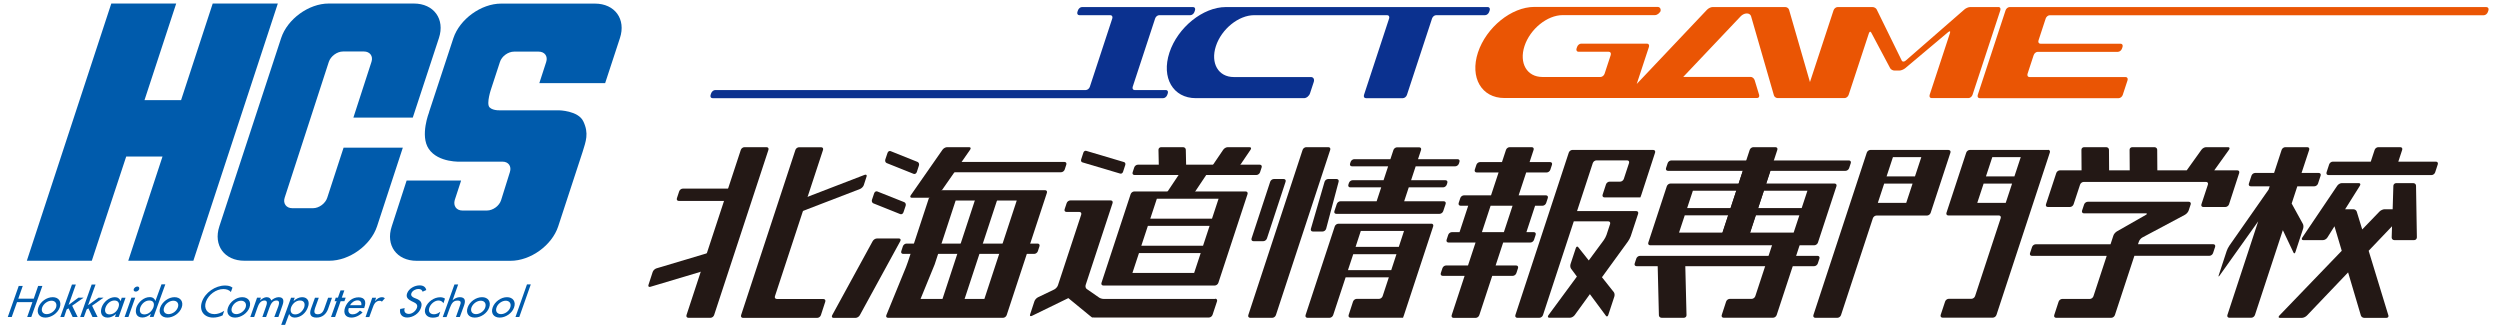 <?xml version="1.0" encoding="UTF-8"?><svg id="_レイヤー_1" xmlns="http://www.w3.org/2000/svg" viewBox="0 0 354 46"><defs><style>.cls-1{fill:#0b318f;}.cls-1,.cls-2,.cls-3,.cls-4{stroke-width:0px;}.cls-2{fill:#231815;}.cls-3{fill:#ea5504;}.cls-4{fill:#005bac;}</style></defs><path class="cls-1" d="m210.67,1h-37.09c-3.24,0-6.82,2.89-7.99,6.45-1.17,3.56.51,6.45,3.75,6.45h15.31c.35,0,.73-.31.85-.69l.53-1.61c.12-.38-.05-.69-.4-.69h-10.92c-2.2,0-3.33-1.96-2.54-4.38.79-2.42,3.22-4.38,5.42-4.38h18.84c.23,0,.35.21.27.46l-3.56,10.83c-.08.26.04.46.27.46h5.24c.23,0,.49-.21.57-.46l3.56-10.83c.08-.25.34-.46.57-.46h6.94c.23,0,.49-.21.57-.46l.08-.23c.08-.25-.04-.46-.27-.46Z"/><path class="cls-1" d="m165.08,12.75h-4.42c-.23,0-.35-.21-.27-.46l3.18-9.68c.08-.25.34-.46.57-.46h4.42c.23,0,.49-.21.57-.46l.08-.23c.08-.25-.03-.46-.27-.46h-15.73c-.23,0-.49.21-.57.46l-.08.23c-.08.25.04.46.27.46h4.4c.23,0,.35.21.27.46l-3.18,9.68c-.08.25-.34.46-.57.46h-52.48c-.23,0-.49.21-.57.46l-.08.23c-.08.26.04.46.27.46h63.82c.23,0,.49-.21.57-.46l.08-.23c.08-.25-.03-.46-.27-.46Z"/><path class="cls-2" d="m147.98,26.93h-14.61l-1.82,1.07-2.98,9.05c-.07.21-.2.56-.28.77l-2.78,6.8c-.09.21.02.38.23.38h16.3c.21,0,.44-.17.51-.39l5.69-17.3c.07-.21-.04-.38-.26-.38Zm-8.59,15.4h-9.04l2-4.89,2.97-9.04h8.65l-4.58,13.93Z"/><path class="cls-2" d="m126.12,21.4c-.18-.07-.38.04-.45.26l-.31.92c-.07.21.02.44.19.51l3.82,1.53c.18.07.38-.05.45-.26l.3-.92c.07-.21-.02-.44-.19-.51l-3.82-1.53Z"/><path class="cls-2" d="m123.47,28.28c-.07.21.02.44.19.51l3.82,1.53c.18.07.38-.05.45-.26l.31-.92c.07-.21-.02-.44-.19-.51l-3.82-1.52c-.18-.07-.38.04-.45.26l-.31.92Z"/><path class="cls-2" d="m124.16,33.77c-.21,0-.48.17-.59.38l-5.73,10.48c-.11.21-.03.38.18.38h3.14c.21,0,.48-.17.59-.38l5.73-10.48c.11-.21.03-.38-.18-.38h-3.14Z"/><path class="cls-2" d="m134.1,20.84c-.21,0-.5.16-.64.36l-4.49,6.44c-.14.2-.08.36.13.36h3.14c.21,0,.5-.16.64-.36l4.49-6.44c.14-.2.08-.36-.13-.36h-3.14Z"/><polygon class="cls-2" points="141.6 27.1 138.46 27.1 133.02 43.66 136.15 43.66 141.6 27.1"/><path class="cls-2" d="m128.36,34.49c-.21,0-.44.17-.51.38l-.23.7c-.07.21.05.38.26.38h18.57c.21,0,.44-.17.51-.38l.23-.7c.07-.21-.05-.38-.26-.38h-18.57Z"/><path class="cls-2" d="m133.96,22.93c-.21,0-.44.17-.51.38l-.23.7c-.07.21.05.38.26.38h16.77c.21,0,.44-.17.51-.38l.23-.7c.07-.21-.05-.38-.26-.38h-16.77Z"/><path class="cls-2" d="m108.81,21.22c.07-.21-.05-.38-.26-.38h-3.14c-.21,0-.44.17-.51.38l-7.69,23.39c-.07.21.05.39.26.39h3.14c.21,0,.44-.17.51-.39l7.69-23.39Z"/><path class="cls-2" d="m112.77,28.48c-.22.08-.47.33-.54.54l-.46,1.26c-.08.21.04.31.26.23l9.75-3.75c.22-.09.46-.33.53-.54l.4-1.23c.07-.21-.06-.31-.28-.23l-9.66,3.72Z"/><path class="cls-2" d="m109.99,42.33c-.21,0-.33-.17-.26-.38l6.81-20.72c.07-.21-.05-.38-.26-.38h-3.14c-.21,0-.44.17-.51.38l-7.69,23.39c-.07.21.05.39.26.39h10.53c.21,0,.44-.17.51-.39l.62-1.9c.07-.21-.05-.38-.26-.38h-6.63Z"/><path class="cls-2" d="m105.36,27.09c.08-.21-.02-.38-.23-.38h-8.45c-.21,0-.44.17-.51.39l-.32.97c-.07.21.05.38.26.38h8.32c.21,0,.45-.17.54-.38l.39-.97Z"/><path class="cls-2" d="m99.69,38.34c.22-.07.46-.29.53-.5l.58-1.84c.07-.21-.06-.33-.28-.26l-7.57,2.26c-.22.07-.46.29-.53.51l-.6,1.84c-.07.21.06.33.28.26l7.6-2.27Z"/><path class="cls-2" d="m177.08,21.2c.14-.2.07-.36-.14-.36h-3.1c-.21,0-.5.16-.63.36l-1.6,2.36c-.13.2-.07.36.14.36h3.1c.21,0,.5-.16.63-.36l1.6-2.36Z"/><path class="cls-2" d="m164.04,21.2c0-.2.17-.36.38-.36h3.1c.21,0,.39.16.39.36l.05,2.36c0,.2-.16.36-.38.36h-3.1c-.21,0-.39-.16-.39-.36l-.05-2.36Z"/><path class="cls-2" d="m167.64,24.24c-.21,0-.49.16-.63.36l-1.75,2.62c-.13.2-.07.36.14.36h3.14c.21,0,.49-.16.63-.36l1.75-2.62c.13-.2.07-.36-.14-.36h-3.14Z"/><path class="cls-2" d="m178.65,23.7c.07-.21-.05-.38-.26-.38h-17.27c-.21,0-.44.17-.51.38l-.23.7c-.07.21.05.38.26.38h17.27c.21,0,.44-.17.51-.38l.23-.7Z"/><path class="cls-2" d="m256.89,37.69c.21,0,.44-.17.51-.38l.23-.7c.07-.21-.05-.38-.26-.38h-25.16c-.21,0-.44.17-.51.38l-.23.7c-.07.21.05.38.26.38h25.16Z"/><path class="cls-2" d="m251.6,33.83c-.21,0-.44.17-.51.38l-2.54,7.73c-.07.21-.3.38-.51.38h-3.11c-.21,0-.44.17-.51.38l-.62,1.9c-.07.21.05.39.26.39h7.01c.21,0,.44-.17.51-.39l3.42-10.4c.07-.21-.05-.38-.26-.38h-3.14Z"/><path class="cls-2" d="m235.1,36.96c-.21,0-.38.16-.38.36l.18,7.32c0,.2.18.36.39.36h3.14c.21,0,.38-.16.38-.36l-.18-7.32c0-.2-.18-.36-.39-.36h-3.14Z"/><path class="cls-2" d="m262.07,23.1c.07-.21-.05-.38-.26-.38h-25.16c-.21,0-.44.17-.51.38l-.23.7c-.07.21.05.39.26.39h25.16c.21,0,.44-.17.51-.39l.23-.7Z"/><path class="cls-2" d="m251.67,21.22c.07-.21-.05-.38-.26-.38h-3.14c-.21,0-.44.17-.51.38l-4.02,12.22c-.07.21.05.39.26.39h3.14c.21,0,.44-.17.51-.39l4.02-12.22Z"/><path class="cls-2" d="m189.27,25.35h-1.21c-.21,0-.43.17-.5.38l-1.94,6.67c-.06.21.06.38.27.38h1.4c.21,0,.43-.17.49-.38l1.77-6.67c.06-.21-.07-.38-.28-.38Z"/><path class="cls-2" d="m181.77,25.35h-1.4c-.21,0-.44.17-.51.38l-2.64,8.03c-.07.21.05.39.26.39h1.41c.21,0,.44-.17.51-.39l2.64-8.03c.07-.21-.05-.38-.26-.38Z"/><path class="cls-2" d="m342.23,33.64l-.12-7.35c0-.2-.18-.36-.39-.36h-2.42c-.21,0-.39.17-.4.37l-.1,3.33h-1.16c-.21,0-.53.15-.7.32l-2.45,2.54-.78-2.54c-.06-.18-.27-.32-.48-.32h-1.16l2.09-3.33c.13-.2.06-.37-.15-.37h-2.42c-.21,0-.49.16-.63.36l-4.96,7.35c-.14.2-.07.36.14.36h2.81c.21,0,.49-.17.61-.37l1-1.59,1.03,3.47-8.83,9.17c-.17.18-.14.33.07.33h3.13c.21,0,.53-.15.7-.33l5.83-6.11,1.81,6.11c.05.18.27.33.48.33h3.13c.21,0,.34-.15.29-.33l-2.8-9.17,3.31-3.47-.05,1.59c0,.2.16.37.37.37h2.81c.21,0,.38-.16.38-.36Z"/><path class="cls-2" d="m165.26,27.11h-4.65c-.21,0-.44.17-.51.38l-4.13,12.56c-.07.21.05.38.26.38h15.78c.21,0,.44-.17.51-.38l4.13-12.56c.07-.21-.05-.38-.26-.38h-7.22m-6.63,4.87h8.74l-.93,2.82h-8.74l.93-2.82Zm-2.19,6.67l.93-2.82h8.74l-.93,2.82h-8.74Zm11.27-7.69h-8.74l.93-2.82h8.74l-.93,2.82Z"/><path class="cls-2" d="m218.9,27.66h-3.86l1.07-3.24h2.91c.21,0,.44-.17.51-.39l.23-.7c.07-.21-.05-.38-.26-.38h-2.91l.57-1.73c.07-.21-.05-.38-.26-.38h-3.14c-.21,0-.44.17-.51.38l-.57,1.73h-3.11c-.21,0-.44.17-.51.38l-.23.7c-.07.21.05.39.26.39h3.11l-1.07,3.24h-3.84c-.21,0-.44.17-.51.38l-.23.7c-.07.21.05.39.26.39h1.09l-1.23,3.74h-1.09c-.21,0-.44.17-.51.38l-.23.7c-.07.21.05.39.26.39h3.84l-1.07,3.25h-3.11c-.21,0-.44.17-.51.38l-.23.7c-.07.21.05.39.26.39h3.11l-1.83,5.56c-.07.21.05.39.26.39h3.14c.21,0,.44-.17.51-.39l1.83-5.56h2.91c.21,0,.44-.17.51-.39l.23-.7c.07-.21-.05-.38-.26-.38h-2.91l1.07-3.25h3.86c.21,0,.44-.17.51-.39l.23-.7c.07-.21-.05-.38-.26-.38h-1.05l1.23-3.74h1.06c.21,0,.44-.17.51-.39l.23-.7c.07-.21-.05-.38-.26-.38Zm-5.95,5.21h-3.11l1.23-3.74h3.11l-1.23,3.74Z"/><path class="cls-2" d="m313.37,34.58h-10.63l.13-.38c.07-.21.3-.48.52-.59l6-3.2c.21-.11.45-.38.52-.59l.29-.87c.07-.21-.05-.38-.26-.38h-14.32c-.21,0-.44.17-.51.38l-.29.87c-.07.21.05.39.26.39h8.77c.21,0,.21.1,0,.22l-4.09,2.33c-.21.12-.45.39-.51.61l-.4,1.22h-10.6c-.21,0-.44.17-.51.38l-.29.87c-.07.21.05.39.26.39h10.6l-1.88,5.72c-.07.21-.3.38-.51.38h-3.91c-.21,0-.44.17-.51.38l-.62,1.9c-.07.21.05.39.26.39h7.82c.21,0,.44-.17.51-.39l2.76-8.39h10.63c.21,0,.44-.17.51-.39l.29-.87c.07-.21-.05-.38-.26-.38Z"/><path class="cls-2" d="m329.69,24.79h14.62c.21,0,.44-.17.51-.39l.37-1.13c.07-.21-.05-.38-.26-.38h-5.33l.55-1.67c.07-.21-.05-.38-.26-.38h-3.13c-.21,0-.44.17-.51.38l-.55,1.67h-5.38c-.21,0-.44.17-.51.38l-.37,1.13c-.07.21.05.39.26.39Z"/><path class="cls-2" d="m328.32,24.49h-2.42l1.08-3.27c.07-.21-.05-.38-.26-.38h-3.13c-.21,0-.44.17-.51.38l-1.07,3.27h-2.69c-.21,0-.44.17-.51.38l-.37,1.13c-.07.21.05.38.26.38h2.69l-.16.47-5.55,7.93c-.14.2-.31.53-.38.75l-1.13,3.45c-.07.21-.01.22.13.03l5.46-7.67-4.36,13.26c-.07.21.05.39.26.39h3.13c.21,0,.44-.17.51-.39l3.95-12.01,1.51,3.18c.08.17.2.13.27-.08l1.09-3.31c.07-.21.06-.51-.03-.67l-1.59-2.89.8-2.44h2.42c.21,0,.44-.17.51-.38l.37-1.13c.07-.21-.05-.38-.26-.38Z"/><path class="cls-2" d="m316.81,24.12h-3.27l2.09-2.92c.14-.2.08-.36-.13-.36h-3.13c-.21,0-.5.16-.64.36l-2.09,2.92h-4.16l-.02-2.92c0-.2-.18-.36-.39-.36h-3.14c-.21,0-.38.16-.38.36l.02,2.92h-2.92l-.02-2.92c0-.2-.18-.36-.39-.36h-3.13c-.21,0-.38.16-.38.36l.02,2.92h-3.07c-.21,0-.44.17-.51.38l-1.46,4.43c-.07.21.05.38.26.38h3.14c.21,0,.44-.17.51-.38l.92-2.79c.07-.21.3-.38.51-.38h17.33c.21,0,.33.17.26.38l-.92,2.79c-.07.21.05.38.26.38h3.14c.21,0,.44-.17.51-.38l1.44-4.43c.07-.21-.05-.38-.26-.38Z"/><path class="cls-2" d="m188.1,20.84h-3.14c-.21,0-.44.17-.51.38l-7.69,23.39c-.07.21.05.39.26.39h3.14c.21,0,.44-.17.51-.39l7.69-23.39c.07-.21-.05-.38-.26-.38Z"/><path class="cls-2" d="m254.82,34.73h2.09c.21,0,.44-.17.51-.38l2.62-7.98c.07-.21-.05-.38-.26-.38h-9.69l.83-2.53h-3.9l-.83,2.53h-9.66c-.21,0-.44.17-.51.38l-2.62,7.98c-.07.21.05.38.26.38h21.16Zm-8.96-7.72l-.81,2.45h-6.15l.81-2.45h6.15Zm-7.3,3.48h6.15l-.81,2.45h-6.15l.81-2.45Zm15.42,2.45h-6.17l.81-2.45h6.17l-.81,2.45Zm1.95-5.93l-.81,2.45h-6.17l.81-2.45h6.17Z"/><path class="cls-2" d="m226.82,39.28l3.7-5.09c.14-.2.32-.53.39-.74l1.05-3.18c.07-.21-.05-.38-.26-.38h-8.39l2.23-6.8c.07-.21.3-.38.51-.38h4.36c.21,0,.33.17.26.38l-.74,2.25c-.07.21-.3.38-.51.38h-1.5c-.21,0-.44.17-.51.38l-.48,1.47c-.07.21.05.38.26.38h5.09s.07-.17.14-.38l1.94-5.96c.07-.21-.05-.38-.26-.38h-11.45c-.21,0-.44.17-.51.38l-7.56,23c-.07.21.05.39.26.39h3.14c.21,0,.44-.17.51-.39l4.36-13.27h4.88c.21,0,.33.17.26.38l-.51,1.55c-.07.21-.25.55-.39.74l-2.12,2.87-1.5-1.89c-.11-.14-.26-.08-.33.13l-.75,2.27c-.07.21-.04.5.07.65l.83,1.12-4.03,5.47c-.14.2-.09.36.12.36h2.94c.21,0,.5-.16.65-.36l2.16-2.98,2.28,3.08c.11.14.25.09.32-.12l.86-2.61c.07-.21.04-.5-.08-.64l-1.66-2.09Z"/><path class="cls-2" d="m202.67,31.68h-13.16c-.21,0-.44.17-.51.38l-4.13,12.55c-.07.21.05.39.26.39h3.14c.21,0,.44-.17.51-.39l1.76-5.34h6.12l-.88,2.67c-.07.21-.3.38-.51.38h-3.17c-.21,0-.44.17-.51.38l-.62,1.9c-.07.21.05.39.26.39h7.44s.07-.17.14-.39l4.13-12.55c.07-.21-.05-.38-.26-.38Zm-3.86,1.02l-.74,2.26h-6.12l.74-2.26h6.12Zm-7.94,5.55l.75-2.26h6.12l-.74,2.26h-6.12Z"/><path class="cls-2" d="m204.44,28.5h-5.61l.65-1.97h4.87c.21,0,.44-.17.51-.38l.08-.25c.07-.21-.05-.38-.26-.38h-4.87l.65-1.97h5.61c.21,0,.44-.17.51-.38l.08-.25c.07-.21-.05-.38-.26-.38h-5.61l.43-1.3c.07-.21-.05-.38-.26-.38h-3.14c-.21,0-.44.17-.51.38l-.43,1.3h-5.12c-.21,0-.44.17-.51.38l-.08.25c-.07.21.05.38.26.38h5.13l-.65,1.97h-4.39c-.21,0-.44.17-.51.38l-.08.25c-.07.21.05.38.26.38h4.39l-.65,1.97h-5.13c-.21,0-.44.17-.51.38l-.34,1.02c-.07.21.05.38.26.38h14.64c.21,0,.44-.17.51-.38l.34-1.02c.07-.21-.05-.38-.26-.38Z"/><path class="cls-2" d="m159.34,23.36c.06-.18-.02-.37-.18-.41l-5.35-1.59c-.16-.05-.34.06-.4.24l-.32.98c-.06.18.02.37.18.41l5.35,1.59c.16.05.34-.06.4-.24l.32-.98Z"/><path class="cls-2" d="m172.07,42.33h-15.77c-.21,0-.51-.08-.66-.19l-1.76-1.22c-.15-.1-.22-.36-.15-.57l3.81-11.59c.07-.21-.05-.38-.26-.38h-5.73c-.21,0-.44.17-.51.38l-.29.87c-.07.21.05.38.26.38h1.83c.21,0,.33.17.26.38l-3.3,10.02c-.07.21-.3.47-.52.58l-2.29,1.1c-.22.1-.45.36-.52.58l-.61,1.86c-.07.21.05.3.27.19l4.76-2.32c.22-.11.4-.19.39-.19,0,0,.11.1.25.21l2.83,2.32c.14.11.26.21.26.2,0,0,0,0,0,.01,0,0,.17.01.38.01h16.19c.21,0,.44-.17.51-.39l.63-1.9c.07-.21-.05-.38-.26-.38Z"/><path class="cls-2" d="m275.92,21.23h-11.07c-.21,0-.44.17-.51.38l-7.56,23c-.07.21.05.39.26.39h3.14c.21,0,.44-.17.51-.39l4.51-13.71c.07-.21.3-.38.51-.38h7.16c.21,0,.44-.17.51-.38l2.8-8.52c.07-.21-.05-.38-.26-.38Zm-3.86,1.02l-.9,2.73h-4.02l.9-2.73h4.02Zm-6.16,6.48l.9-2.73h4.02l-.9,2.73h-4.02Z"/><path class="cls-2" d="m290,21.23h-11.07c-.21,0-.44.17-.51.38l-2.8,8.52c-.07.21.05.38.26.38h7.16c.21,0,.33.17.26.38l-3.63,11.04c-.07.21-.3.38-.51.38h-3.22c-.21,0-.44.17-.51.38l-.63,1.9c-.07.21.05.39.26.39h7.13c.21,0,.44-.17.51-.39l7.56-23c.07-.21-.05-.38-.26-.38Zm-3.86,1.02l-.9,2.73h-4.03l.9-2.73h4.03Zm-6.16,6.48l.9-2.73h4.03l-.9,2.73h-4.03Z"/><path class="cls-3" d="m352.1,1h-67.54c-.23,0-.49.21-.57.46l-3.94,11.98c-.08.26.04.46.27.46h19.69c.23,0,.49-.21.57-.46l.68-2.07c.08-.25-.04-.46-.27-.46h-13.62c-.23,0-.35-.21-.27-.46l.87-2.65c.08-.25.34-.46.57-.46h11.36c.23,0,.49-.21.57-.46l.08-.23c.08-.25-.04-.46-.27-.46h-11.36c-.23,0-.35-.21-.27-.46l1.02-3.11c.08-.25.34-.46.57-.46h61.47c.23,0,.49-.21.57-.46l.08-.23c.08-.25-.04-.46-.27-.46Z"/><path class="cls-3" d="m282.97,1h-4c-.23,0-.6.15-.81.34l-8.31,7.24c-.22.19-.47.19-.56,0l-3.55-7.24c-.09-.19-.36-.34-.59-.34h-4.95c-.23,0-.49.21-.57.46l-3.34,10.16-2.96-10.24c-.06-.21-.3-.38-.53-.38h-10.31c-.23,0-.58.17-.78.38l-9.95,10.51,1.73-5.25c.08-.25-.04-.46-.27-.46h-9.33c-.23,0-.49.21-.57.46l-.08.23c-.08.25.04.46.27.46h4.3c.23,0,.35.21.27.46l-.87,2.65c-.08.25-.34.46-.57.46h-8.23c-2.2,0-3.33-1.96-2.54-4.38.8-2.42,3.22-4.38,5.42-4.38h13.05c.31,0,.64-.25.8-.58.06-.32-.11-.58-.42-.58h-17.45c-3.24,0-6.81,2.89-7.99,6.45-1.17,3.56.51,6.45,3.74,6.45h35.79c.23,0,.36-.21.28-.46l-.63-2.07c-.08-.25-.33-.46-.56-.46h-9.55l8.15-8.6c.2-.21.55-.38.78-.38h.14c.23,0,.47.17.53.38l3.24,11.22c.06.21.3.38.53.38h9.48c.23,0,.49-.21.57-.46l2.86-8.7c.08-.26.23-.31.33-.13l2.69,5.06c.1.18.37.33.6.33h.71c.23,0,.6-.15.82-.33l6.09-5.12c.22-.18.33-.13.25.13l-2.88,8.76c-.08.26.04.46.27.46h5.23c.23,0,.49-.21.57-.46l3.94-11.98c.08-.25-.04-.46-.27-.46Z"/><path class="cls-3" d="m235.18,1.46s-.04.08-.06.12c0,.04,0,.07-.02.12l.08-.23Z"/><path class="cls-4" d="m4.78,42.29l.62-1.8h.6l-1.57,4.4h-.58l.74-2.11h-2.18l-.75,2.11h-.56l1.55-4.4h.57l-.63,1.8h2.19Z"/><path class="cls-4" d="m7.29,42.58c.55,0,.82.42.65.96-.2.52-.77.94-1.33.94s-.81-.42-.64-.94c.19-.53.78-.96,1.32-.96Zm.17-.5c-.86,0-1.74.64-2.03,1.46-.29.81.14,1.43.99,1.43s1.75-.62,2.04-1.43c.29-.82-.14-1.46-1-1.46Z"/><path class="cls-4" d="m9.7,43.19l1.4-1.04h.74l-1.62,1.14.78,1.6h-.71l-.58-1.23-.27.16-.36,1.07h-.54l1.65-4.6h.55l-1.03,2.9Z"/><path class="cls-4" d="m12.51,43.19l1.44-1.04h.71l-1.62,1.14.78,1.6h-.72l-.58-1.23-.25.16-.39,1.07h-.53l1.63-4.6h.55l-1.05,2.9Z"/><path class="cls-4" d="m15.5,44.52c-.58,0-.74-.48-.55-.99.18-.51.68-.98,1.25-.98s.78.43.57.98c-.17.53-.67.99-1.27.99Zm2.27-2.36h-.53l-.16.46h-.02c-.11-.32-.37-.54-.79-.54-.84,0-1.6.69-1.86,1.41-.29.8-.02,1.48.84,1.48.41,0,.82-.2,1.17-.51h0l-.14.42h.53l.97-2.73Z"/><path class="cls-4" d="m18.19,44.89h-.55l.97-2.74h.54l-.97,2.74Zm1.53-3.96c-.07.2-.28.36-.5.36s-.35-.16-.28-.36c.08-.2.3-.36.53-.36.18,0,.3.16.24.36Z"/><path class="cls-4" d="m20.44,44.52c-.6,0-.74-.48-.57-.99.19-.51.67-.98,1.27-.98s.77.43.58.98c-.21.53-.68.99-1.28.99Zm.77.36h.53l1.67-4.62h-.54l-.86,2.35h-.01c-.1-.32-.36-.54-.8-.54-.83,0-1.58.69-1.87,1.41-.25.8-.03,1.48.85,1.48.4,0,.83-.2,1.16-.51h.02l-.15.42Z"/><path class="cls-4" d="m24.55,42.58c.54,0,.83.42.63.96-.19.52-.75.94-1.32.94-.54,0-.82-.42-.62-.94.17-.53.77-.96,1.31-.96Zm.16-.5c-.84,0-1.72.64-2.02,1.46-.29.81.16,1.43,1.01,1.43s1.74-.62,2.03-1.43c.29-.82-.17-1.46-1.02-1.46Z"/><path class="cls-4" d="m32.69,41.36c-.23-.3-.63-.43-1.06-.43-1.04,0-2.11.8-2.47,1.79-.33.94.16,1.76,1.2,1.76.44,0,.93-.16,1.39-.47l-.23.65c-.44.21-.93.31-1.33.31-1.31,0-2.03-.99-1.59-2.25.45-1.3,1.9-2.29,3.26-2.29.4,0,.78.07,1.06.3l-.23.63Z"/><path class="cls-4" d="m34.13,42.58c.55,0,.83.42.65.96-.19.52-.78.94-1.32.94s-.81-.42-.62-.94c.18-.53.74-.96,1.3-.96Zm.17-.5c-.84,0-1.72.64-2.01,1.46-.3.81.14,1.43.99,1.43s1.76-.62,2.05-1.43c.29-.82-.17-1.46-1.03-1.46Z"/><path class="cls-4" d="m36.85,42.53h.01c.22-.24.59-.45.9-.45.37,0,.57.2.65.47.27-.26.7-.47,1.04-.47.77,0,.77.56.54,1.18l-.57,1.63h-.58l.58-1.54c.11-.36.22-.8-.27-.8-.6,0-.83.57-.99,1l-.48,1.34h-.53l.51-1.46c.12-.34.3-.88-.21-.88-.58,0-.84.57-.99,1l-.47,1.34h-.55l.96-2.74h.54l-.1.37Z"/><path class="cls-4" d="m41.79,44.52c-.58,0-.74-.48-.57-.99.18-.51.68-.98,1.25-.98.6,0,.77.43.6.98-.2.53-.69.99-1.27.99Zm-.06-2.36h-.52l-1.39,3.84h.55l.57-1.54h0c.12.31.4.51.78.51.89,0,1.62-.68,1.88-1.48.29-.72,0-1.41-.82-1.41-.44,0-.85.22-1.2.54h-.01l.16-.46Z"/><path class="cls-4" d="m45.14,42.16l-.54,1.5c-.14.44-.16.84.39.84s.8-.4.94-.84l.53-1.5h.55l-.55,1.58c-.27.74-.81,1.23-1.65,1.23s-1.04-.49-.78-1.23l.57-1.58h.54Z"/><path class="cls-4" d="m47.43,44.89h-.56l.8-2.24h-.29l.16-.5h.31l.37-1.03h.54l-.36,1.03h.55l-.18.5h-.54l-.78,2.24Z"/><path class="cls-4" d="m49.56,43.22c.21-.38.64-.69,1.07-.69s.6.3.53.69h-1.6Zm2.01.41l.02-.09c.3-.81.1-1.44-.81-1.44s-1.61.62-1.92,1.45c-.28.8.03,1.42.91,1.42.53,0,1.14-.28,1.57-.73l-.37-.26c-.33.34-.61.53-1.05.53-.52,0-.7-.43-.53-.89h2.18Z"/><path class="cls-4" d="m53.11,42.62h.02c.24-.32.58-.54.97-.54.15,0,.28.05.4.15l-.42.48c-.09-.09-.19-.12-.31-.12-.59,0-.84.51-.99.97l-.49,1.34h-.53l.95-2.74h.54l-.14.46Z"/><path class="cls-4" d="m59.85,41.32c-.1-.27-.24-.4-.63-.4-.34,0-.84.23-.97.62-.12.33.16.53.39.63l.3.12c.58.22.94.58.66,1.32-.26.79-1.13,1.35-1.95,1.35-.73,0-1.13-.51-.98-1.21l.64-.12c-.17.48.08.82.59.82.47,0,.97-.41,1.13-.84.18-.48-.15-.68-.49-.84l-.27-.13c-.44-.23-.84-.5-.62-1.11.26-.7,1.08-1.12,1.77-1.12.51,0,.85.22.94.66l-.53.24Z"/><path class="cls-4" d="m62.79,42.94c-.14-.24-.38-.39-.7-.39-.54,0-1.1.48-1.28.98-.21.55.04.97.64.97.34,0,.62-.15.9-.36l-.23.66c-.3.14-.57.18-.85.18-.85,0-1.31-.61-1.02-1.42.31-.83,1.2-1.47,2.08-1.47.26,0,.52.07.68.2l-.22.66Z"/><path class="cls-4" d="m64.88,40.27l-.8,2.26h0c.27-.28.68-.45,1.01-.45.82,0,.84.54.62,1.18l-.6,1.63h-.55l.55-1.56c.18-.47.23-.77-.33-.77-.72,0-.89.6-1.1,1.09l-.45,1.25h-.54l1.66-4.62h.53Z"/><path class="cls-4" d="m68.07,42.58c.56,0,.82.42.64.96-.16.52-.76.94-1.31.94s-.82-.42-.64-.94c.19-.53.78-.96,1.31-.96Zm.18-.5c-.85,0-1.75.64-2.03,1.46-.29.81.14,1.43,1.01,1.43s1.76-.62,2.04-1.43c.29-.82-.16-1.46-1.01-1.46Z"/><path class="cls-4" d="m71.61,42.58c.54,0,.83.42.64.96-.17.52-.76.94-1.31.94s-.83-.42-.63-.94c.17-.53.77-.96,1.3-.96Zm.18-.5c-.85,0-1.74.64-2.03,1.46-.29.81.15,1.43,1,1.43s1.75-.62,2.03-1.43c.3-.82-.15-1.46-1-1.46Z"/><path class="cls-4" d="m73.54,44.89h-.55l1.63-4.62h.54l-1.63,4.62Z"/><polygon class="cls-4" points="30.12 .5 25.64 14.18 20.46 14.18 24.95 .5 15.76 .5 3.8 36.92 13 36.92 17.87 22.17 23.01 22.17 18.16 36.92 27.38 36.92 39.34 .5 30.12 .5"/><path class="cls-4" d="m58.57.5h-12.03c-2.83,0-5.85,2.21-6.73,4.89l-8.75,26.66c-.88,2.68.71,4.87,3.55,4.87h12.02c2.86,0,5.87-2.19,6.76-4.87l3.65-11.14h-8.39l-2.31,7.08c-.26.82-1.16,1.49-2.02,1.49h-2.94c-.84,0-1.34-.67-1.07-1.49l6.25-19.23c.27-.81,1.17-1.47,2.02-1.47h2.95c.85,0,1.34.66,1.07,1.47l-2.56,7.89h8.41l3.7-11.26c.89-2.68-.72-4.89-3.55-4.89Z"/><path class="cls-4" d="m60.75,15.88l3.45-10.48c.89-2.68,3.92-4.89,6.76-4.89h13.28c2.83,0,4.43,2.21,3.54,4.89l-2.09,6.37h-9.32l.97-2.99c.27-.81-.21-1.47-1.07-1.47h-3.47c-.85,0-1.76.66-2.01,1.47l-1.21,3.7s-.78,2.21-.25,2.73c.52.52,1.66.41,1.94.41h7.87s2.72.04,3.45,1.55c.84,1.73.35,2.88-.09,4.33l-3.46,10.56c-.88,2.68-3.91,4.87-6.75,4.87h-13.29c-2.82,0-4.42-2.19-3.53-4.87l2.11-6.5h7.7v.05s-.89,2.72-.89,2.72c-.23.83.24,1.48,1.09,1.48h3.47c.85,0,1.76-.66,2.01-1.48l1.24-3.96c.27-.83-.21-1.48-1.04-1.48h-5.87s-3.22.2-4.58-1.81c-1.27-1.87.05-5.19.05-5.19Z"/></svg>
